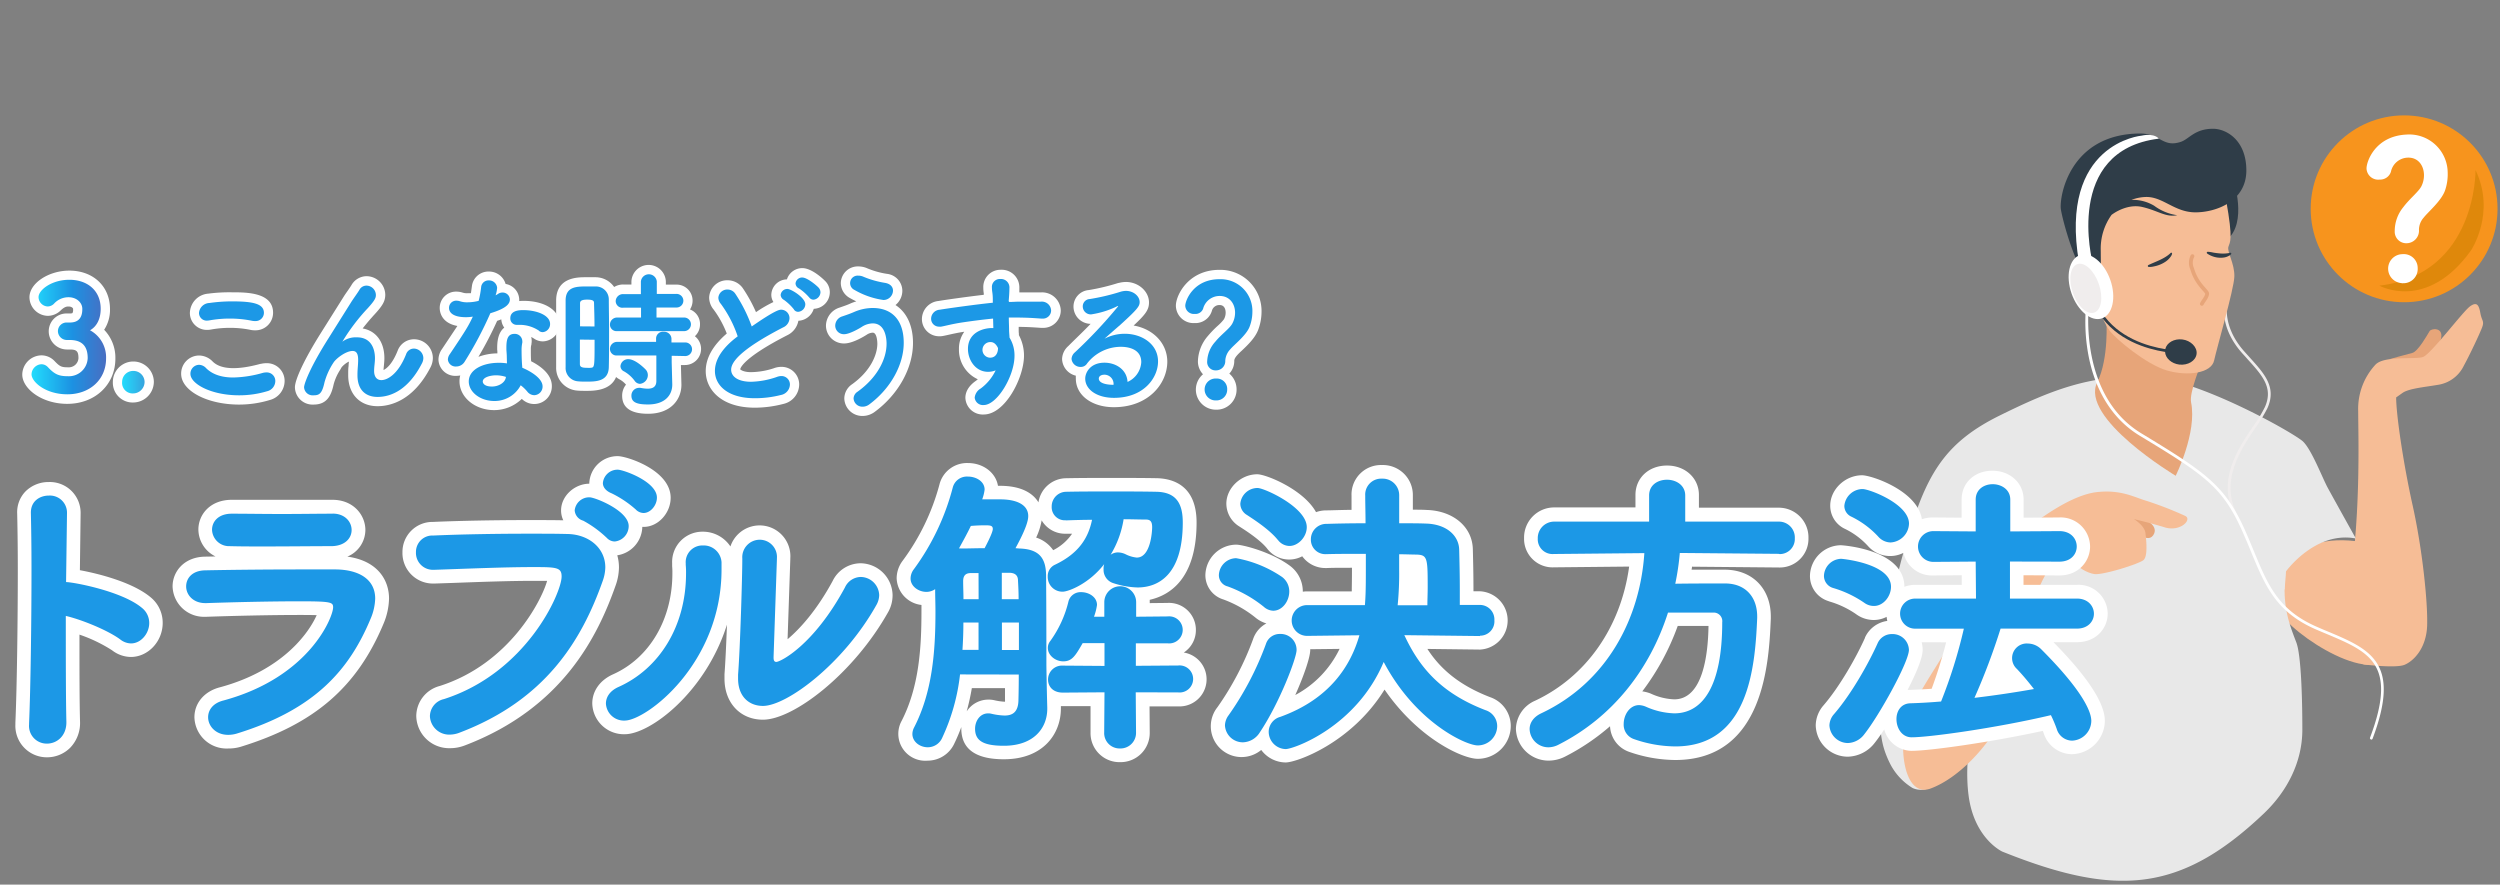 <svg id="レイヤー_1" data-name="レイヤー 1" xmlns="http://www.w3.org/2000/svg" xmlns:xlink="http://www.w3.org/1999/xlink" viewBox="0 0 650 230"><rect x="0" y="0" width="650" height="230" fill="#808080" stroke="none"/><defs><style>.cls-1{fill:#f6bd96;}.cls-2{fill:#e7a579;}.cls-3{fill:#e8e8e8;}.cls-4{fill:#f0eded;}.cls-5{fill:#2f3d48;}.cls-10,.cls-6{fill:#fff;}.cls-7{fill:none;stroke:#e7a579;stroke-linecap:round;stroke-linejoin:round;}.cls-8{fill:#f7941d;}.cls-9{fill:#df880b;fill-rule:evenodd;}.cls-10{stroke:#fff;stroke-miterlimit:10;}.cls-11{fill:#1c98e6;}.cls-12{fill:url(#名称未設定グラデーション_4);}.cls-13{fill:url(#名称未設定グラデーション_12);}</style><linearGradient id="名称未設定グラデーション_4" x1="8.2" y1="87.66" x2="27.58" y2="87.66" gradientUnits="userSpaceOnUse"><stop offset="0" stop-color="#22dcfd"/><stop offset="0.55" stop-color="#1c91e2"/><stop offset="1" stop-color="#496ec2"/></linearGradient><linearGradient id="名称未設定グラデーション_12" x1="31.75" y1="99.34" x2="37.59" y2="99.34" gradientUnits="userSpaceOnUse"><stop offset="0" stop-color="#22dcfd"/><stop offset="1" stop-color="#36a3de"/></linearGradient></defs><path class="cls-1" d="M612.33,140.68S622,151.92,622,166.44s-23.31.9-28.87-6.63S594.28,138.59,612.33,140.68Z"/><path class="cls-2" d="M621.2,93.41s4.51-1.29,6-1.65,4-4.84,4.48-5.65,3.86-1.09,2.92,2.19S630,94.09,630,94.09Z"/><path class="cls-1" d="M623,103.33c0,4.3,1.79,16.85,4.3,28.14s3.94,25.07,3.76,31.1-3.58,9.35-5.91,10.29-10.56-.1-10.56-.1-6.48-3.27-3.61-21.38,2.15-38.73,2.15-44.47a16.93,16.93,0,0,1,4.49-12.1c2.33-2.43,10.31-1.26,12.37-2S640.33,81,642.21,79.65s2.33-.18,2.69,1.8,1.08,2,.45,3.67-3.23,7.18-4.75,9.95a8.93,8.93,0,0,1-6.82,5c-3.31.57-7.53.94-9.14,2.1Z"/><path class="cls-3" d="M490.33,164.11s-1.17,8.71-1.42,17-.11,12,2.32,17.06a15.79,15.79,0,0,0,6,6.69c2.25,1.12,12.37,3.53,22.35-35,0,0-3.76-5.57-13.94-8.08S490.33,164.11,490.33,164.11Z"/><path class="cls-3" d="M557.24,97.81c-14.44-.07-23.86,3.58-37.31,10.22s-18.47,14.34-23.13,29.23a184.31,184.31,0,0,0-6.27,26.18s11.11-6.46,29.22,5.73l2.16-7.89s-12.58,25.56-10.1,45.37c1.42,11.42,8.8,14.77,8.8,14.77,29.46,11.81,46.23,10.78,68-9.92,6.07-5.77,10-13.41,10-21.78,0-8.74-.35-19.54-1.57-22.7-2.15-5.56-3.65-9.8-2.81-18.29,0,0,7.65-10.76,18.29-8.72,0,0-5.86-10.52-7.29-13.15s-4.19-9.93-6.46-12.08S570.49,97.87,557.24,97.81Z"/><path class="cls-3" d="M527.8,131.25a.13.13,0,0,0,.08,0A.19.19,0,0,0,528,131c-7.68-15.45-17.82-15.21-17.92-15.22a.19.19,0,0,0-.18.19.18.18,0,0,0,.18.17h0c.72,0,10.23.3,17.54,15A.19.19,0,0,0,527.8,131.25Z"/><path class="cls-3" d="M593.81,153.29a.18.18,0,0,0,.18-.16c.07-.66,1.81-16.34-1.65-22.59a.18.18,0,1,0-.31.17c3.4,6.15,1.62,22.22,1.6,22.38a.18.18,0,0,0,.16.2Z"/><path class="cls-4" d="M581,133.59a.4.4,0,0,0,.15,0,.37.37,0,0,0,.18-.48c-3.91-8.59,1.33-16.31,5.15-22a37.32,37.32,0,0,0,3.06-5c2.4-5.43-.72-8.87-4.66-13.22l-1.42-1.58c-5.69-6.43-4.38-12.21-4.36-12.27a.36.36,0,0,0-.7-.17c-.06.25-1.43,6.18,4.52,12.91.49.55,1,1.08,1.43,1.59,3.91,4.32,6.74,7.45,4.53,12.45a34.45,34.45,0,0,1-3,4.92c-3.91,5.78-9.28,13.7-5.2,22.66A.36.36,0,0,0,581,133.59Z"/><path class="cls-2" d="M547.65,82.94s.75,10.19-2.37,16.45c-4.65,9.31,20.4,24.31,20.4,24.31s5.61-11.23,4-19.12c-.51-2.49,2.58-9.92,2.58-9.92Z"/><path class="cls-5" d="M580.71,46.91s3.67,10.93-1.62,15.33L575.51,48.7Z"/><path class="cls-1" d="M560.33,38.83c7,.23,16.54,2.51,18.45,13.15s1,10.88.6,12.19,1.67,4.43,1.55,7.77-4.54,18.47-5.26,21.79-6.86,4.15-12.24,2.6S550,88.08,548.37,85.81s-4.08-8.76-4.42-10.1c-.61-2.37-3.71-12.25-3.71-19.31C540.24,47.32,545.74,38.35,560.33,38.83Z"/><path class="cls-5" d="M556.59,34.71c5.11.12,5.77,3.7,10.4,2.18,2.19-.72,3.59-3.41,8.4-3.41,3.34,0,8.66,2.84,8.66,10.85s-7.87,10.88-13.23,10.88-8.29-3.93-12.65-4a11.28,11.28,0,0,0-4,.76,10.79,10.79,0,0,1,5.91,1.52,13.07,13.07,0,0,0,6,2.46c-3,.62-4.92-1.17-9.12-2.14-2.82-.66-5.86.51-7.95,2.05a15,15,0,0,0-2.81,9.36c0,4.86.44,10.14-3,7.54s-6.89-15.27-7.37-18.32S537.94,34.71,556.59,34.71Z"/><path class="cls-5" d="M564.37,65.77c-1.5,1.46-3.62,2.14-5.48,3a1.44,1.44,0,0,0-.37.19.25.25,0,0,0,.15.44,4.3,4.3,0,0,0,1.33-.13,8,8,0,0,0,2.83-1.1,5.14,5.14,0,0,0,1.51-1.39,2.14,2.14,0,0,0,.4-.78C564.77,65.78,564.54,65.58,564.37,65.77Z"/><path class="cls-5" d="M579.86,65.73a8.82,8.82,0,0,1-2.81.15q-.81-.07-1.62-.21a9.14,9.14,0,0,0-1.36-.21c-.32,0-.43.29-.16.49a5.7,5.7,0,0,0,1.17.62,6,6,0,0,0,3.11.39,3.83,3.83,0,0,0,1.5-.55,1.16,1.16,0,0,0,.41-.35C580.2,65.89,580.08,65.65,579.86,65.73Z"/><path class="cls-5" d="M545.86,81.62l.6-.39c4.27,6.58,11.85,8.8,16.51,9.55.36-1.67,2.3-2.79,4.46-2.52s3.91,2,3.68,3.78-2.24,3-4.5,2.75c-2.05-.26-3.6-1.68-3.69-3.29C558.12,90.73,550.29,88.45,545.86,81.62Z"/><path class="cls-6" d="M556.83,35.27c3.41-.74,4.46.78,4.46.78-24.84,3.07-17.22,32.19-17.22,32.19h-3.53C535.22,37.16,556.83,35.27,556.83,35.27Z"/><path class="cls-6" d="M616.54,192.3a.36.36,0,0,0,.33-.23c7.49-19.85-.59-23.25-11.77-27.94-.83-.34-1.67-.7-2.52-1.07-10.21-4.39-12.89-10.86-16.59-19.8-.72-1.75-1.47-3.56-2.32-5.47-5.19-11.59-10.23-15-26.89-25.1-16.39-9.91-13.7-33.12-13.67-33.35a.36.36,0,0,0-.31-.4.35.35,0,0,0-.4.31A47.18,47.18,0,0,0,543,92.41c1.25,6.6,4.59,15.59,13.37,20.9,16.87,10.2,21.5,13.34,26.62,24.78.84,1.89,1.59,3.69,2.31,5.44,3.62,8.76,6.48,15.68,17,20.19.86.37,1.7.73,2.53,1.07,11.21,4.71,18.62,7.82,11.38,27a.35.35,0,0,0,.21.46Z"/><ellipse class="cls-6" cx="543.65" cy="74.58" rx="5.34" ry="8.71" transform="translate(5.86 183.66) rotate(-19.28)"/><ellipse class="cls-4" cx="542.31" cy="75" rx="3.57" ry="6.67" transform="translate(5.65 183.24) rotate(-19.28)"/><path class="cls-7" d="M572.48,79c.46-.9,1.31-1.68,1.38-2.69-.15-.79-2.76-2.43-3.91-6.45a3.83,3.83,0,0,1,.08-3.26"/><path class="cls-2" d="M557.67,135.06s3.83,1.7,2.15,4.13-6.1-1.89-8.61-5.29Z"/><path class="cls-1" d="M533.79,146.58s-3.3,3.13-6.81,15.19-4.53,21.1-7.42,26.63S509.54,202.17,502,205s-8.81-13.23-5.41-20.14,16.45-26.63,21.1-33.54,6.41-11.43,9.67-14.07,11.35-8.54,17.74-9.29,9.9,1.38,13,2.26a94.47,94.47,0,0,1,10,3.89c2,.88-1.13,4.27-5.28,3s-8-2.14-8-2.14,2.76,1.63,3,3.64.63,6-.5,7-10.68,4-12.82,3.64-5.15-2.13-5.52-4.14S534.94,145.43,533.79,146.58Z"/><circle class="cls-8" cx="625.07" cy="54.29" r="24.29"/><path class="cls-9" d="M643.64,44.22s.39,27-25,30.05c0,0,12.33,6.93,23.89-9.25C642.49,65,649,55.39,643.64,44.22Z"/><path class="cls-10" d="M623.13,60.11a9.32,9.32,0,0,1,2.12-5.94c1.65-2.21,4-4,4.77-5.54a6.92,6.92,0,0,0,.71-3.35c-.12-2.7-1.88-4.93-4.8-4.79a5.11,5.11,0,0,0-4.78,4.06,2.44,2.44,0,0,1-2.46,1.64,2.54,2.54,0,0,1-2.89-2.31c-.07-1.53,2-8,9.86-8.39a9.5,9.5,0,0,1,10.24,9.38,12.44,12.44,0,0,1-.66,4.48c-.93,2.62-4.37,5.48-5.48,6.93a5.33,5.33,0,0,0-1.33,3.46,2.76,2.76,0,0,1-2.65,3A2.5,2.5,0,0,1,623.13,60.11Zm1.81,13a3.27,3.27,0,1,1-.26-6.53,3.12,3.12,0,0,1,3.42,3.16A3.21,3.21,0,0,1,624.94,73.14Z"/><path class="cls-6" d="M12.21,196.9A8.18,8.18,0,0,1,4,188.37v-.47c.41-9.23.63-27,.63-39.77,0-6.68-.1-12-.16-14.59a7.75,7.75,0,0,1,2.16-5.77,8.46,8.46,0,0,1,6.05-2.44,8,8,0,0,1,8.28,8v.16l-.19,14.76c5.07.93,13.95,3.22,18.53,7.16a8.53,8.53,0,0,1,3,6.56c0,4.79-3.79,8.84-8.28,8.84a8.12,8.12,0,0,1-4.89-1.74A38.85,38.85,0,0,0,20.66,165c0,8.84,0,17.38.15,22.62v0a9.25,9.25,0,0,1-2.53,6.76A8.52,8.52,0,0,1,12.21,196.9Z"/><path class="cls-6" d="M59.31,194.61a8.36,8.36,0,0,1-8.76-8.13c0-3.69,2.6-6.75,6.62-7.78,16.33-4.41,23.11-14.13,25.17-18.76-1.52-.05-3.37-.05-4.41-.05-7.68,0-17.67.24-24.17.47H53.4a8.14,8.14,0,0,1-8.53-7.9c0-3.74,2.87-7.6,8.36-7.73l2.81-.05a7.88,7.88,0,0,1-4.46-7c0-3.84,3-7.73,8.68-7.73h.08l5.84,0c4.47,0,9.48,0,14.14,0l6.14,0h.07C92,130,95,134,95,137.8a7.56,7.56,0,0,1-4.69,6.92c7.94,1.09,10.84,6.16,10.84,10.91a17.77,17.77,0,0,1-1.43,6.53c-6.92,16.55-18,26.1-37.13,32h0A11.24,11.24,0,0,1,59.31,194.61Z"/><path class="cls-6" d="M116.91,194.53a8.54,8.54,0,0,1-8.68-8.37,8.15,8.15,0,0,1,6.12-7.81c18.11-5.79,26.47-22.21,27.9-27.33-1,0-2.43,0-3.57,0-5.92,0-13.07.25-20.63.53l-5,.17h-.36a7.92,7.92,0,0,1-8.05-8.13,7.8,7.8,0,0,1,7.92-7.89c6.8-.3,16.1-.48,24.9-.48,3.21,0,6.27,0,9,.06a5.91,5.91,0,0,1-.58-2.58c0-3.68,3.42-6.9,7.34-6.94v-.16a7.33,7.33,0,0,1,7.42-7c2.32,0,13.73,3.63,13.73,10.82,0,4-3.28,7.57-7,7.57H167a7.66,7.66,0,0,1-6.51,7.39,11.54,11.54,0,0,1,.44,3.19,14.45,14.45,0,0,1-.82,4.52c-4.67,13.29-13.8,32-39.22,41.71A10.72,10.72,0,0,1,116.91,194.53Z"/><path class="cls-6" d="M162.43,190.9a8.22,8.22,0,0,1-8.44-8c0-3.23,2-6.06,5.41-7.58,9.51-4.26,15.42-14.32,15.42-26.27a17.26,17.26,0,0,0-.06-1.82l0-.39v-.39a7.87,7.87,0,0,1,8-8.21,8.57,8.57,0,0,1,7.15,3.84,8,8,0,0,1,15.57,3.1v.2l-.71,20.82c3-2.53,7.43-7.23,11.71-15.13a8.14,8.14,0,0,1,7.23-4.62,8.43,8.43,0,0,1,8.36,8.28A8.9,8.9,0,0,1,231,159c-9,16.11-24.65,28.12-32.63,28.12-5.9,0-10-4.38-10-10.65v-1.22c.23-3,.46-7.84.64-12.84C183.47,180,169.06,190.9,162.43,190.9Z"/><path class="cls-6" d="M291.19,198.16a7.53,7.53,0,0,1-7.65-7.73l0-6.84-7.21,0h-.5v.64c0,6.56-4.59,13.18-14.84,13.18-7.33,0-11.05-2.68-11.05-8,0-.13,0-.25,0-.37-.54,1.46-1.13,2.86-1.78,4.2a7.66,7.66,0,0,1-7,4.53,7,7,0,0,1-6.73-10.35c4.52-8.82,5.15-18.89,5.15-28.47,0-.55,0-1.1,0-1.66a7.25,7.25,0,0,1-6.45-6.94,7.62,7.62,0,0,1,1.54-4.53A58.75,58.75,0,0,0,244.25,126a7.38,7.38,0,0,1,7.41-5.61c4,0,7.26,2.53,7.81,5.92H260c5.48,0,8.55,1.89,10,4.3a7.35,7.35,0,0,1,7.22-6.27c3.86-.08,7.81-.08,11.63-.08s7.85,0,11.83.07,10.43,1.64,10.43,11.53c0,15-7.34,19-12.18,20.09,0,.22,0,.44,0,.66v.2l4.62-.05a7,7,0,0,1,7.38,7,6.93,6.93,0,0,1-3.15,5.9,7.05,7.05,0,0,1-1.51,14l-7.39,0,.05,6.81A7.58,7.58,0,0,1,291.19,198.16Zm-38.51-19.25q-.54,3.15-1.34,6.05A6.71,6.71,0,0,1,257,181.9a6.35,6.35,0,0,1,1.58.17,14.55,14.55,0,0,0,2.72.38,4.56,4.56,0,0,0,0-.62v-.24c0-.93,0-1.84,0-2.68Zm23.59-28.65h0Zm-.3-.47Zm14.5-1.62Zm-21.07-8.4a8.56,8.56,0,0,1,4.43,3.28,13.19,13.19,0,0,0,4.91-4.28l-1.47,0h-.2a7.07,7.07,0,0,1-6.24-3.48A17.16,17.16,0,0,1,269.4,139.77Z"/><path class="cls-11" d="M17.26,187.66c.08,3.63-2.44,5.68-5.05,5.68a4.6,4.6,0,0,1-4.65-5v-.31c.39-8.84.63-26.28.63-39.93,0-6-.08-11.2-.16-14.67-.08-3.24,2.45-4.58,4.66-4.58a4.45,4.45,0,0,1,4.73,4.5v.16l-.24,17.83c1.82,0,14.68,2.37,19.81,6.78A5,5,0,0,1,38.8,162c0,2.68-2.13,5.29-4.73,5.29a4.61,4.61,0,0,1-2.76-1c-3.16-2.37-10.1-5.21-14.2-6.15C17.11,170.7,17.11,181.43,17.26,187.66Z"/><path class="cls-11" d="M61.52,190.74a7.75,7.75,0,0,1-2.21.32c-3.23,0-5.2-2.29-5.2-4.58,0-1.81,1.18-3.63,3.94-4.34,22.49-6.07,28.56-21.78,28.56-24.22,0-1.34-.47-1.58-8.68-1.58-7.81,0-17.75.24-24.3.47H53.4c-3.24,0-5-2.21-5-4.34s1.57-4.1,4.89-4.18c7.65-.16,17-.24,25.64-.24h8.36c6.24.08,10.26,2.69,10.26,7.58a14.33,14.33,0,0,1-1.18,5.21C90.79,174.25,81.8,184.51,61.52,190.74Zm25-57.2c3.16,0,4.9,2.13,4.9,4.26S89.69,142,86.06,142c-4.89,0-11.2.08-17.44.08-3.07,0-6.07,0-8.91-.08a4.42,4.42,0,0,1-4.58-4.26c0-2.13,1.66-4.18,5.13-4.18h.08c3.79,0,8.28.08,12.94.08s9.23-.08,13.18-.08Z"/><path class="cls-11" d="M116.91,191a5,5,0,0,1-5.13-4.82,4.62,4.62,0,0,1,3.63-4.41c21.46-6.87,30.61-27.62,30.61-31.88,0-2.37-1.34-2.45-7.34-2.45-7.33,0-16.64.4-25.8.71h-.23a4.4,4.4,0,0,1-4.5-4.57,4.26,4.26,0,0,1,4.5-4.34c7.18-.32,16.49-.48,24.77-.48,3.63,0,7.1,0,10.1.08,5.45.08,9.86,3.55,9.86,8.68a11,11,0,0,1-.63,3.4c-5.52,15.7-15,31.08-37.16,39.53A7.17,7.17,0,0,1,116.91,191Zm40.79-51.21a28.21,28.21,0,0,0-6.08-4.42,3,3,0,0,1-2.2-2.68,3.8,3.8,0,0,1,3.86-3.39c1.42,0,10.18,3.47,10.18,7.49a4.05,4.05,0,0,1-3.63,4A2.88,2.88,0,0,1,157.7,139.77Zm7.49-7.42a27.82,27.82,0,0,0-6.15-4.1c-1.58-.63-2.29-1.66-2.29-2.68a3.81,3.81,0,0,1,3.87-3.47c1.42,0,10.18,3.07,10.18,7.26,0,2-1.66,4-3.47,4A2.92,2.92,0,0,1,165.19,132.35Z"/><path class="cls-11" d="M157.54,182.93c0-1.66,1-3.31,3.31-4.34,10.57-4.73,17.52-15.78,17.52-29.51a20.41,20.41,0,0,0-.08-2.21v-.39a4.35,4.35,0,0,1,4.5-4.66,4.64,4.64,0,0,1,4.81,4.42v1.81c0,24.62-19.65,39.3-25.17,39.3A4.68,4.68,0,0,1,157.54,182.93ZM202,145.29l-.87,25.49V171c0,.78.24,1.1.71,1.1,1,0,9.63-4.18,17.83-19.33a4.62,4.62,0,0,1,4.11-2.76,4.87,4.87,0,0,1,4.81,4.73,5.4,5.4,0,0,1-.71,2.53c-8.6,15.38-23.36,26.27-29.51,26.27-3.55,0-6.47-2.37-6.47-7.1v-1c.55-7.1,1.1-25.64,1.1-30.22a4.55,4.55,0,0,1,4.5-4.89,4.48,4.48,0,0,1,4.5,4.81Z"/><path class="cls-11" d="M249.61,175.35A52.76,52.76,0,0,1,245,191.77a4.1,4.1,0,0,1-3.78,2.52c-2.05,0-4-1.42-4-3.47a3.82,3.82,0,0,1,.48-1.74c4.73-9.23,5.52-19.72,5.52-30.06,0-1.89-.08-3.86-.08-5.84a4.06,4.06,0,0,1-2.29.71c-2,0-4.1-1.42-4.1-3.47a4,4,0,0,1,.87-2.44,62.45,62.45,0,0,0,10.1-21.23,3.8,3.8,0,0,1,3.94-2.84c2.13,0,4.34,1.26,4.34,3.39a10.9,10.9,0,0,1-.63,2.53H260c4.66,0,7.34,1.58,7.34,4.34,0,1.1-.47,3.15-3.31,8.36l1,.08c5.05.16,6.87,2.37,6.95,6.87.08,8.12.08,20.43.08,23.19,0,1.19.15,8.68.23,11.28v.32c0,5-3.47,9.63-11.28,9.63-5.29,0-7.49-1.27-7.49-4.42,0-2,1.26-4,3.39-4a3,3,0,0,1,.79.08,17.15,17.15,0,0,0,3.47.48c2,0,3.63-.79,3.63-4.19,0-.07.08-2.68.08-6.47Zm.63-32.74c1.42,0,3.47-.08,5.76-.08,1.5-2.84,2.13-4.42,2.13-5,0-.87-.63-.95-2-.95s-2.76.08-3.71.16c-.95,2-2,3.87-3.08,5.84Zm4.18,19.25h-3.94c0,2.29-.08,4.74-.24,7.1h4.18Zm0-12.86h-2c-1.66,0-2,1-2,2.13,0,1.5.08,3.08.08,4.66h3.94Zm10.42,6.79c0-1.74-.08-3.4-.16-4.82,0-1.18-.55-2-2.21-2.05h-2v6.87Zm.08,6.07H260.5V169h4.42Zm12.15-26.59a3.41,3.41,0,0,1-3.63-3.55,3.81,3.81,0,0,1,3.86-3.86c3.79-.08,7.66-.08,11.52-.08s7.82,0,11.76.08c5.21.08,6.94,3,6.94,8,0,13.88-6.62,16.88-11.75,16.88a22.14,22.14,0,0,1-6.24-1.1,3.61,3.61,0,0,1-2.6-3.63,3.82,3.82,0,0,1,.16-1.34c-3.95,5.12-9.31,7.17-10.81,7.17a3.83,3.83,0,0,1-3.87-3.94,3.24,3.24,0,0,1,1.9-3.08c6.31-3,8.68-7.1,9.62-11.67-2.21,0-4.5.07-6.78.15ZM295.29,180l.08,10.42a4.05,4.05,0,0,1-4.18,4.18,4,4,0,0,1-4.1-4.18l.08-10.42-10.81.08c-2.68,0-3.87-1.66-3.87-3.39a3.63,3.63,0,0,1,3.87-3.63l10.81.08v-5.92h-5.68c-1.9,3.31-2.77,4.73-5.05,4.73-2.06,0-4-1.58-4-3.47a2.83,2.83,0,0,1,.63-1.81,29.15,29.15,0,0,0,4.74-10.34,3.26,3.26,0,0,1,3.31-2.37c2,0,4.1,1.27,4.1,3.32a14.75,14.75,0,0,1-.78,3.07h2.68v-3.78a4.14,4.14,0,0,1,8.28,0v3.78l8.21-.08a3.52,3.52,0,1,1,0,7h-8.29v5.84l11-.08a3.52,3.52,0,1,1,0,7Zm-6.55-35.74a3.21,3.21,0,0,1,1.9-.63,4.71,4.71,0,0,1,2,.47,8.2,8.2,0,0,0,2.92.87c3.63,0,4-6.87,4-7.89,0-1.5-.48-2-1.66-2-1.82,0-3.79-.08-5.76-.08A25.43,25.43,0,0,1,288.74,144.27Z"/><path class="cls-6" d="M334.27,198.24a8,8,0,0,1-6.35-3.25,8,8,0,0,1-11.36-11.15,76.39,76.39,0,0,0,9.23-17.63,7.27,7.27,0,0,1,3.47-4.12,8,8,0,0,1-2.92-1.58l0,0a29.5,29.5,0,0,0-8.26-4.65,6.58,6.58,0,0,1-4.68-6.35,8.08,8.08,0,0,1,8-7.9c1.7,0,9.15,1.9,14,5.51a8.29,8.29,0,0,1,3.33,6.65v.07a8.05,8.05,0,0,1,1.11-.08h11.62c0-1.24.05-2.89.05-5.36v-.78c-2.56,0-4.86,0-6.51.07h-.27a7.42,7.42,0,0,1-6.15-3.06,7.19,7.19,0,0,1-9.17-2.06c-1.8-2.23-5.53-4.63-6.94-5.53l-.26-.17a7,7,0,0,1-3.36-5.91c0-4.07,3.76-7.65,8.05-7.65,2.25,0,12,3.92,15.27,9.85a7.75,7.75,0,0,1,2.65-.46c1.12,0,3.53-.11,6.58-.14v-.2c0-1.16,0-2.28,0-3.37v-.08a7.66,7.66,0,0,1,7.89-8,7.79,7.79,0,0,1,8.05,7.89v3.72c1.27,0,2.48,0,3.6.07,6.94.21,11.89,4.42,12,10.26.08,3.14.16,6.87.16,10.57v.31h1.65a7.59,7.59,0,0,1,.08,15.16h-.12l-13.59-.17c3.07,4.75,7.74,9.24,16.33,12.55a7.92,7.92,0,0,1,5.35,7.5,8.57,8.57,0,0,1-8.6,8.52c-3.93,0-15.46-5.26-24.22-18C351.4,193.18,337.13,198.24,334.27,198.24Zm6.39-29.44V169c0,1.89-1.62,6.62-3.89,11.71a26.71,26.71,0,0,0,11.52-12Zm-7.11.16Zm-2.35-13.7ZM326,131Z"/><path class="cls-11" d="M328.58,157.76a32.66,32.66,0,0,0-9.38-5.29,3,3,0,0,1-2.29-3,4.56,4.56,0,0,1,4.49-4.34A30.91,30.91,0,0,1,333.32,150a4.68,4.68,0,0,1,1.89,3.79c0,2.52-1.81,5-4.18,5A3.86,3.86,0,0,1,328.58,157.76ZM323.22,193a4.64,4.64,0,0,1-4.73-4.42,4.59,4.59,0,0,1,.94-2.6,79.17,79.17,0,0,0,9.71-18.54,3.75,3.75,0,0,1,3.71-2.61,4.12,4.12,0,0,1,4.26,4.18c0,2.06-4.42,13.73-9.55,21.39A5.35,5.35,0,0,1,323.22,193Zm9-52.63c-2.28-2.84-6.7-5.6-8-6.47a3.45,3.45,0,0,1-1.74-2.92,4.49,4.49,0,0,1,4.5-4.1c1.73,0,12.78,5,12.78,10.18,0,2.52-2.21,4.89-4.5,4.89A3.82,3.82,0,0,1,332.21,140.32Zm52.55,25-19.64-.23c3.86,8.28,9.39,15,21.06,19.49a4.36,4.36,0,0,1,3.08,4.18,5.07,5.07,0,0,1-5.05,5c-3.08,0-16.17-6-24.46-21.7-7.1,16.89-23.43,22.65-25.48,22.65a4.53,4.53,0,0,1-4.42-4.5,4.06,4.06,0,0,1,3-3.87c12.86-4.65,18.3-13.25,20.59-21.22l-13.57.16h-.08a4,4,0,1,1,.08-8h15c.16-2.13.24-3.79.24-8.92V144c-4,0-7.74,0-10.18.08h-.16a3.75,3.75,0,0,1-3.95-3.87,4,4,0,0,1,4.11-4c2.44-.08,6.15-.16,10.1-.16,0-2.52-.08-4.89-.08-7.1v-.08a4.15,4.15,0,0,1,4.34-4.42,4.3,4.3,0,0,1,4.49,4.34v7.26c2.61,0,5,0,7,.08,5.36.16,8.52,3.16,8.6,6.79.08,3.15.16,6.86.16,10.49v3.87h5.2a3.78,3.78,0,0,1,3.79,4,3.72,3.72,0,0,1-3.71,4Zm-13.65-8c0-1.5.08-3.16.08-4.66,0-7.73-.08-8.44-3-8.52-1.1,0-2.68-.08-4.42-.08v3.87a83.63,83.63,0,0,1-.39,9.39Z"/><path class="cls-6" d="M402.59,197.76a8.48,8.48,0,0,1-8.45-8.28,8.19,8.19,0,0,1,5-7.3c13.34-6.28,22.28-19.14,24.44-34.87l-19.58.2a7.41,7.41,0,0,1-7.74-7.58,7.83,7.83,0,0,1,7.82-8h21.14v-3.24c0-4.43,3.45-7.65,8.21-7.65s8.29,3.29,8.29,7.65V132h20.82a7.71,7.71,0,0,1,7.66,7.89,7.46,7.46,0,0,1-7.58,7.66h-.11l-22.59-.21c0,.26-.07.52-.11.78,3,0,6.05,0,8.85,0,7.05.11,11.75,5,11.75,12.16v.54c-.47,11-1.58,36.78-24.85,36.78a37,37,0,0,1-11.87-2.08,7.39,7.39,0,0,1-5.08-6.7,57.59,57.59,0,0,1-11.74,7.92A9.44,9.44,0,0,1,402.59,197.76Zm24.44-18a9.39,9.39,0,0,1,2.14.56l.13.06a16,16,0,0,0,6,1.45c7.41,0,8.8-11.51,8.91-19.09h-8A64.26,64.26,0,0,1,427,179.75Z"/><path class="cls-11" d="M462.55,144l-25.8-.23a65.81,65.81,0,0,1-1.18,8c4.26-.07,8.91-.07,13.1-.07,5.13.07,8.2,3.47,8.2,8.6v.39c-.55,12.86-2.21,33.38-21.3,33.38a33.15,33.15,0,0,1-10.73-1.9,3.93,3.93,0,0,1-2.68-3.94c0-2.37,1.57-4.9,4-4.9a5,5,0,0,1,1.74.4,19.44,19.44,0,0,0,7.41,1.74c7.5,0,12.47-7.26,12.47-23.67a2.23,2.23,0,0,0-2.29-2.53H433.68c-4.74,14.83-14.44,27.22-28.41,34.32a5.84,5.84,0,0,1-2.68.71,4.89,4.89,0,0,1-4.89-4.73c0-1.5.86-3.08,3-4.1,17.28-8.13,25.73-24.86,26.83-41.66l-23.43.23H404a3.84,3.84,0,0,1-4.18-4,4.27,4.27,0,0,1,4.26-4.42h24.69v-6.79c0-2.76,2.29-4.1,4.66-4.1s4.73,1.42,4.73,4.1v6.79h24.38a4.12,4.12,0,0,1,4.11,4.34,3.91,3.91,0,0,1-4,4.1Z"/><path class="cls-6" d="M480.46,196.74a8.36,8.36,0,0,1-8.37-8.13,8.11,8.11,0,0,1,2-5.19l0,0c4.2-4.85,8.54-12.51,10.81-17.59l0-.08a7.51,7.51,0,0,1,5.8-4.31,9.38,9.38,0,0,1-.18-1.06,7.32,7.32,0,0,1-3.36.82,7.79,7.79,0,0,1-4.58-1.52,23.86,23.86,0,0,0-6.85-3.27l-.48-.17a6.81,6.81,0,0,1-4.66-6.48,8.12,8.12,0,0,1,8.05-8c.17,0,16.5,1,16.5,10.81v0a8.07,8.07,0,0,1,2.91-.51h12l0-2.5-7.49.06a7.57,7.57,0,0,1-7.66-5.88,7.67,7.67,0,0,1-9.25-1.8,19.89,19.89,0,0,0-6.14-4.52,6.61,6.61,0,0,1-3.65-5.95c0-4.21,3.87-7.9,8.29-7.9,2.42,0,14.42,4,15.54,11.43a8.67,8.67,0,0,1,2.84-.46l7.49.06v-4.71c0-4.35,3.36-7.5,8-7.5s8.12,3.22,8.12,7.5v4.71l9.21-.06a7.65,7.65,0,0,1,8.07,7.58c0,3.63-2.82,7.5-8,7.5l-9.31-.06v2.5H540a7.57,7.57,0,0,1,8,7.49c0,3.6-2.79,7.42-8,7.42h-6.1c8.87,9,13.36,15.85,13.36,20.44a8.76,8.76,0,0,1-8.6,8.68,7.77,7.77,0,0,1-7.28-5.4l-.25-.66c-13.77,3-29.53,5.19-34.13,5.19a7.5,7.5,0,0,1-7.1-5.57c-.95,1.45-1.79,2.64-2.44,3.45A9.1,9.1,0,0,1,480.46,196.74Zm16.17-10.33Zm3-19.42a7.55,7.55,0,0,1,.26,2c0,2.07-1.71,6.12-3.91,10.38l.56,0c1.85-.06,3.76-.15,5.69-.29A122.32,122.32,0,0,0,506,167Zm-16.74-35.87Z"/><path class="cls-11" d="M484.72,156.73a28.38,28.38,0,0,0-8.13-3.86,3.28,3.28,0,0,1-2.36-3.16,4.58,4.58,0,0,1,4.49-4.42c.24,0,12.94,1.19,12.94,7.26,0,2.53-2,5-4.42,5A4.2,4.2,0,0,1,484.72,156.73Zm-4.26,36.46a4.84,4.84,0,0,1-4.81-4.58,4.63,4.63,0,0,1,1.18-2.92c4.58-5.29,9.07-13.33,11.36-18.46a4,4,0,0,1,3.71-2.37,4.24,4.24,0,0,1,4.42,4.1c0,3.16-7.81,17.2-11.6,21.94A5.55,5.55,0,0,1,480.46,193.19Zm7.89-53.66a23.53,23.53,0,0,0-7-5.2,3.07,3.07,0,0,1-1.82-2.84,4.81,4.81,0,0,1,4.74-4.34c1.73,0,12.07,3.86,12.07,9a5.06,5.06,0,0,1-4.81,4.89A4.38,4.38,0,0,1,488.35,139.53Zm31.8,23.91a169.56,169.56,0,0,1-6.79,18c5.29-.63,10.57-1.42,15.47-2.29-1.35-1.73-2.77-3.47-4.42-5.21a3.8,3.8,0,0,1,2.84-6.62,5,5,0,0,1,3.55,1.57c9.7,9.71,12.94,15.63,12.94,18.55a5.21,5.21,0,0,1-5,5.13,4.23,4.23,0,0,1-4-3.08,34.11,34.11,0,0,0-1.5-3.55c-14.36,3.39-31.71,5.76-36.21,5.76-2.53,0-3.95-2.37-3.95-4.74,0-2,1.11-4,3.55-4.1q3.92-.12,8.05-.47a128.48,128.48,0,0,0,5.92-18.94H498.13a3.91,3.91,0,1,1,0-7.81h15.63l-.08-9.63-11,.08a4,4,0,1,1,0-8l11,.08v-8.28c0-2.68,2.21-4,4.42-4s4.57,1.34,4.57,4v8.28l12.78-.08c3,0,4.5,2,4.5,4s-1.5,3.94-4.5,3.94L522.59,146v9.63H540c2.92,0,4.42,2,4.42,3.94s-1.5,3.87-4.42,3.87Z"/><path class="cls-6" d="M62.17,105.19c-8.31,0-15.07-3.58-15.07-8a4.7,4.7,0,0,1,4.64-4.76A5,5,0,0,1,55.3,94c2.08,2.08,6.38,2.26,12.42.6l.11,0a6.32,6.32,0,0,1,1.44-.17A4.6,4.6,0,0,1,74,99.1,5.15,5.15,0,0,1,70.16,104,27.38,27.38,0,0,1,62.17,105.19Zm4.1-19.31A5,5,0,0,1,65,85.74a26.58,26.58,0,0,0-5.25-.5,27.11,27.11,0,0,0-4.73.41,5.56,5.56,0,0,1-1.08.12,4.4,4.4,0,0,1-4.57-4.42,5.15,5.15,0,0,1,4.76-5A42.09,42.09,0,0,1,60.32,76C64.06,76,71,76,71,81.31A4.56,4.56,0,0,1,66.27,85.88Z"/><path class="cls-6" d="M98.17,105.61c-4.64,0-7.64-3.17-7.64-8.06v-.12c0-.87,0-1.6.1-2.25,0-.42.06-.79.08-1.17a6.09,6.09,0,0,0-1.9,1.49l-.34.61a13.18,13.18,0,0,0-1.71,3.78c-.6,2.76-1.63,5.3-5.21,5.3a4.59,4.59,0,0,1-4.87-4.49c0-2.08,2.62-7.56,6.67-14l6-9.55c.32-.52.74-1.11,1.13-1.67s.74-1.08.91-1.37a4.56,4.56,0,0,1,3.91-2.3,4.9,4.9,0,0,1,4.87,4.8c0,1.63-.62,2.78-2.76,5.11-1.19,1.29-2.24,2.55-3.12,3.68,3.48.61,5.65,3.5,5.65,7.71,0,.71-.07,1.35-.12,1.9s-.09.81-.1,1.2c.77-.37,2.27-1.52,3.66-5a4.54,4.54,0,0,1,4.24-3,4.9,4.9,0,0,1,4.92,4.87,5.33,5.33,0,0,1-.67,2.54C107.33,104.31,101.34,105.61,98.17,105.61Z"/><path class="cls-6" d="M128.47,106.63c-5,0-9-3.36-9-7.49a5.81,5.81,0,0,1,.19-1.52,5.67,5.67,0,0,1-1,.1A4.37,4.37,0,0,1,114,93.49a4.82,4.82,0,0,1,.92-2.74c2-3,3.19-4.78,4-6-4.34-.79-4.59-3.92-4.59-4.62a4.23,4.23,0,0,1,4.35-4.31,5.37,5.37,0,0,1,1.67.28,3.59,3.59,0,0,0,1.17.14c.3,0,.61,0,.92,0,.06-.4.12-.82.18-1.28l.08-.58a4.32,4.32,0,0,1,4.36-3.78,4.49,4.49,0,0,1,4.4,3.23A4.23,4.23,0,0,1,135,77.86c0,.14,0,.28,0,.42a9.48,9.48,0,0,1,1.1-.06c5.53,0,9.39,2.47,9.39,6a4.49,4.49,0,0,1-4.31,4.54,4,4,0,0,1-2.31-.71c-.26-.16-.51-.31-.76-.44a4,4,0,0,1,.13,1,4.19,4.19,0,0,1-.07.82c0,.13,0,.25-.07.38a4.54,4.54,0,0,0-.08.85c0,1.45,0,2.48.08,3.27,2.44,1.24,5.38,3.38,5.38,6.44a4.58,4.58,0,0,1-7.81,3.34A10.32,10.32,0,0,1,128.47,106.63Zm.79-23.21a94.86,94.86,0,0,1-4.87,9.36,14.3,14.3,0,0,1,4.93-.9v-.15c0-.26,0-.53-.05-.81v-.54c0-2.82.79-4.37,1.84-5.19a4.11,4.11,0,0,1-.77-2.16C130,83.17,129.61,83.3,129.26,83.42Z"/><path class="cls-6" d="M168.49,107.58c-4.47,0-6.73-1.58-6.73-4.68a4.52,4.52,0,0,1,1-2.89,6.08,6.08,0,0,0-1.58-1.32,4.64,4.64,0,0,1-1-.67c-1.45,3.6-5.89,3.6-7.75,3.6-.83,0-1.66,0-2.37-.07a5.92,5.92,0,0,1-5.46-6.09c0-2.64,0-6.58,0-10.39,0-2.75,0-5.34,0-7.11.13-5.88,5.62-5.88,7.68-5.88.85,0,1.73,0,2.55,0a5.92,5.92,0,0,1,4.85,2.54,4.53,4.53,0,0,1,2.35-.65h2.14v-.82a4.48,4.48,0,0,1,8.95,0V74h2.64a4.15,4.15,0,0,1,4.31,4.15,4.26,4.26,0,0,1-.67,2.31A4.05,4.05,0,0,1,182,84.31a4.15,4.15,0,0,1-1.33,3.11,4.19,4.19,0,0,1-2.63,7.49h-1l.13,5.1C177.19,103.78,174.5,107.58,168.49,107.58Z"/><path class="cls-6" d="M196.29,106c-8.84,0-12.8-4.78-12.8-9.5,0-3.38,1.84-6.67,5.47-9.78a26.51,26.51,0,0,0-3.41-6.23l0,0a4.93,4.93,0,0,1-1.17-3.09,4.67,4.67,0,0,1,4.8-4.53,4.84,4.84,0,0,1,3.91,2,38.78,38.78,0,0,1,3.47,6.29,32.74,32.74,0,0,1,4.53-2.63,3.55,3.55,0,0,1-.55-1.89,4.12,4.12,0,0,1,4.06-4,4.19,4.19,0,0,1,4-2.93c2.67,0,5.95,3.3,6.23,3.67a4.11,4.11,0,0,1,.92,2.61,4.32,4.32,0,0,1-4.17,4.3,4.41,4.41,0,0,1-4,3.11,5.22,5.22,0,0,1-2.85,3.74c-12.13,6.2-12.27,8.85-12.27,8.88s.71.74,2.79.74a19.73,19.73,0,0,0,5.9-1,5.77,5.77,0,0,1,2-.38,4.59,4.59,0,0,1,4.64,4.64,5.24,5.24,0,0,1-4.11,5A29.77,29.77,0,0,1,196.29,106Zm-7.13-28.73Z"/><path class="cls-6" d="M224.28,108.15a4.68,4.68,0,0,1-4.76-4.57,4.53,4.53,0,0,1,2-3.66c4.86-3.47,6.59-7.73,6.59-10.57,0,0,0-2.86-1.2-2.86a3.06,3.06,0,0,0-1.55.53h0c-.6.39-3.65,2.28-5.85,2.28a4.65,4.65,0,0,1-4.76-4.65A5,5,0,0,1,218.21,80l.35-.12c.89-.31,1.81-.62,2.62-1a14.06,14.06,0,0,1,1.46-.53c-.56-.26-1.12-.55-1.67-.86a4.48,4.48,0,0,1-2.36-3.88,4.42,4.42,0,0,1,4.57-4.34,5.8,5.8,0,0,1,2.38.52,21.66,21.66,0,0,0,5.05,1.41,4.48,4.48,0,0,1,4,4.38,4.8,4.8,0,0,1-1.78,3.73c2.89,1.88,4.55,5.31,4.55,9.85,0,6.53-3.81,13.39-9.93,17.91A5.31,5.31,0,0,1,224.28,108.15Z"/><path class="cls-6" d="M255.76,107.77a4.52,4.52,0,0,1-4.76-4.34c0-1.13.46-2.8,2.65-4.36a6.15,6.15,0,0,0,.58-.46,8.4,8.4,0,0,1-4.9-7.85,7.48,7.48,0,0,1,1.38-4.5h-.07c-1.69.26-2.92.54-3.91.76-.6.14-1.11.25-1.54.33a4.64,4.64,0,0,1-1,.08,4.46,4.46,0,0,1-4.49-4.53A4.75,4.75,0,0,1,244,78.26c1.48-.26,7.38-1.1,11.78-1.61,0-.13,0-.26,0-.38a8.76,8.76,0,0,1-.12-1.48,4.47,4.47,0,0,1,4.57-4.65,4.59,4.59,0,0,1,4.8,4.8c0,.32,0,.69,0,1.08h5.7a4.86,4.86,0,0,1,5.07,4.72,4.53,4.53,0,0,1-4.76,4.5h-.44c-2.55-.18-3.42-.22-5.74-.26,0,.29,0,.58,0,.86s0,.55.05.9l0,.39a11.26,11.26,0,0,1,1.33,5.46C266.18,98.3,261.31,107.77,255.76,107.77Z"/><path class="cls-6" d="M289.6,105.87c-5.73,0-9.88-3.11-9.88-7.41a5.11,5.11,0,0,1,0-.78,4.63,4.63,0,0,1-3.58-4.34A4.68,4.68,0,0,1,277.73,90c.76-.76,1.45-1.44,2.12-2.09,1.34-1.31,2.51-2.45,3.71-3.71a4.5,4.5,0,0,1-4.45-4.49,4.3,4.3,0,0,1,3.94-4.29,54.65,54.65,0,0,0,7.71-1.85l.11,0a7.79,7.79,0,0,1,1.87-.26c3.24,0,6,2.44,6,5.33,0,1.87-.86,3.09-4,6,5.12.87,8.76,4.64,8.76,9.43C303.46,99.77,298.6,105.87,289.6,105.87Z"/><path class="cls-6" d="M316.22,106.52a5.22,5.22,0,0,1-3.44-9.21,4.86,4.86,0,0,1-1.32-3.4,10.45,10.45,0,0,1,2.62-6.59,26.69,26.69,0,0,1,2.48-2.57A12,12,0,0,0,318.23,83a3.55,3.55,0,0,0,.44-1.69c0-.59-.15-2-1.58-2a2,2,0,0,0-2,1.51A4.47,4.47,0,0,1,310.57,84a4.58,4.58,0,0,1-4.84-4.53c0-2.74,3.26-9.31,11.33-9.31a10.72,10.72,0,0,1,10.94,11,13.46,13.46,0,0,1-.92,4.73c-.85,2.1-2.76,3.9-4.28,5.34a16,16,0,0,0-1.17,1.16c-.65.77-.72,1.17-.72,1.4a4.79,4.79,0,0,1-1.29,3.35,5.35,5.35,0,0,1,1.89,4.16A5.2,5.2,0,0,1,316.22,106.52Z"/><path class="cls-6" d="M17.49,105c-6.7,0-11.7-4-11.7-7.61a5.07,5.07,0,0,1,5-5,4.7,4.7,0,0,1,3.37,1.46c1.39,1.45,1.81,1.65,3.53,1.65a2.53,2.53,0,0,0,2.71-2.34c0-1.82-.46-2.29-2.25-2.29h-.8a4.75,4.75,0,0,1-4.68-4.69,4.64,4.64,0,0,1,4.6-4.68h1.09a1.23,1.23,0,0,0,.48-.1h0A1.73,1.73,0,0,0,19,80.4v-.12c0-.12-.3-.59-1.19-.59-.37,0-1,0-2.08,1.07a4.85,4.85,0,0,1-3.27,1.36,4.88,4.88,0,0,1-4.8-4.83c0-3.63,4.94-6.93,10.37-6.93,6.22,0,10.57,4.1,10.57,10a9.46,9.46,0,0,1-1.52,5.38A10.48,10.48,0,0,1,30,93.22C30,100,24.73,105,17.49,105Z"/><path class="cls-6" d="M34.67,104.65a5.15,5.15,0,0,1-5.33-5.33,5.33,5.33,0,0,1,10.66,0A5.41,5.41,0,0,1,34.67,104.65Z"/><path class="cls-12" d="M15.06,86.12a2.26,2.26,0,0,1,2.2-2.27H18.4c2.09-.08,3-1.37,3-3.45v-.12c0-1.52-1.4-3-3.6-3A5.1,5.1,0,0,0,14,79a2.35,2.35,0,0,1-1.59.68,2.48,2.48,0,0,1-2.39-2.42c0-1.9,3.45-4.52,8-4.52,4.71,0,8.16,2.81,8.16,7.55,0,2.58-1,4.59-2.77,5.58a8,8,0,0,1,4.17,7.32c0,5.46-4.17,9.33-10.09,9.33-5.69,0-9.29-3.26-9.29-5.2a2.7,2.7,0,0,1,2.58-2.62,2.33,2.33,0,0,1,1.67.76c1.7,1.79,2.73,2.36,5.23,2.36A4.89,4.89,0,0,0,22.8,93.1c0-2.73-1.14-4.7-4.66-4.7h-.8A2.34,2.34,0,0,1,15.06,86.12Z"/><path class="cls-13" d="M31.75,99.32a2.86,2.86,0,0,1,2.92-2.88,2.9,2.9,0,0,1,2.92,2.85,3,3,0,0,1-2.92,3A2.74,2.74,0,0,1,31.75,99.32Z"/><path class="cls-11" d="M62.17,102.78c-7.32,0-12.66-3-12.66-5.57a2.31,2.31,0,0,1,2.23-2.36,2.6,2.6,0,0,1,1.86.88c1.75,1.74,4.25,2.42,7.06,2.42a29.87,29.87,0,0,0,7.7-1.21,3.94,3.94,0,0,1,.91-.11,2.22,2.22,0,0,1,2.31,2.27,2.76,2.76,0,0,1-2.12,2.62A25.12,25.12,0,0,1,62.17,102.78Zm4.1-19.31a3,3,0,0,1-.76-.07,28.6,28.6,0,0,0-5.8-.57,29.63,29.63,0,0,0-5.16.45,4.13,4.13,0,0,1-.64.08,2,2,0,0,1-2.17-2,2.81,2.81,0,0,1,2.7-2.58,41.16,41.16,0,0,1,5.88-.42c5.5,0,8.3.61,8.3,3A2.16,2.16,0,0,1,66.27,83.47Z"/><path class="cls-11" d="M98.17,103.2c-2.85,0-5.23-1.56-5.23-5.65v-.12c0-1.51.18-2.54.18-3.87s-.3-2.31-1.44-2.31c-1.78,0-4.36,2-5,3.07a17.81,17.81,0,0,0-2.31,5.09c-.65,3-1.4,3.37-2.85,3.37a2.23,2.23,0,0,1-2.46-2.08c0-.91,1.52-5.12,6.3-12.67l6-9.56c.64-1,1.67-2.39,2.09-3.11a2.08,2.08,0,0,1,1.82-1.1,2.49,2.49,0,0,1,2.46,2.39c0,.68-.07,1.25-2.12,3.49A51.28,51.28,0,0,0,89,88.86s0,0,0,0,.11-.08.19-.15a5.87,5.87,0,0,1,3.64-1c3.56,0,4.66,2.85,4.66,5.43,0,1.17-.22,2.12-.22,3.3,0,1.63.79,2.39,1.89,2.39,1.45,0,4.29-1.37,6.41-6.68a2.17,2.17,0,0,1,2-1.52,2.52,2.52,0,0,1,2.5,2.47,3,3,0,0,1-.38,1.4C106.29,101.11,101.89,103.2,98.17,103.2Z"/><path class="cls-11" d="M129.23,75a6.78,6.78,0,0,1-.38,1.78,5.35,5.35,0,0,0,.61-.34,2,2,0,0,1,1.18-.38,1.88,1.88,0,0,1,1.93,1.78c0,1-.64,2.28-5.08,3.6a96.07,96.07,0,0,1-6.68,12.6,2.56,2.56,0,0,1-2.2,1.25,2,2,0,0,1-2.16-1.82,2.44,2.44,0,0,1,.49-1.37c4.36-6.48,4.82-7.32,6-9.78a10.91,10.91,0,0,1-1.83.15c-3.18,0-4.36-1.14-4.36-2.39a1.85,1.85,0,0,1,1.94-1.9,3,3,0,0,1,.91.15,5.76,5.76,0,0,0,1.93.27,11.66,11.66,0,0,0,2.92-.38,24.85,24.85,0,0,0,.65-3.6,1.91,1.91,0,0,1,2-1.71,2.09,2.09,0,0,1,2.16,2ZM131.77,93c0-.8-.07-1.41-.11-2.16v-.42c0-2.09.3-3.61,2.09-3.61a1.94,1.94,0,0,1,2.05,1.9,1.33,1.33,0,0,1,0,.38,8.86,8.86,0,0,0-.19,1.67c0,2.58.11,3.91.19,4.86,2,.83,5.27,2.69,5.27,4.85a2.24,2.24,0,0,1-2.16,2.28,2.33,2.33,0,0,1-1.79-.91,10.32,10.32,0,0,0-1.74-1.67,7.65,7.65,0,0,1-6.87,4.09c-3.68,0-6.63-2.35-6.63-5.08,0-3.07,3.64-4.85,7.77-4.85a13.08,13.08,0,0,1,2.16.15ZM131.55,98a8.5,8.5,0,0,0-2.54-.42c-1.52,0-3.49.5-3.49,1.63,0,.19.15,1.29,2.39,1.29,1.74,0,3.37-1,3.6-2.31Zm8.61-12A9,9,0,0,0,135,84.46h-.61a1.65,1.65,0,0,1-1.71-1.71c0-2,2.24-2.12,3.34-2.12,3.45,0,7,1.29,7,3.6a2.09,2.09,0,0,1-1.9,2.13A1.64,1.64,0,0,1,140.16,86.05Z"/><path class="cls-11" d="M152.48,99.22c-.76,0-1.55,0-2.24-.08a3.47,3.47,0,0,1-3.18-3.68c0-2.65,0-6.67,0-10.39,0-2.73,0-5.31,0-7.06.07-3.34,2.58-3.53,5.27-3.53.84,0,1.67,0,2.43,0a3.36,3.36,0,0,1,3.53,3.34c0,2.16.07,5,.07,8,0,3.57,0,7.21-.07,9.64C158.21,99.22,154.87,99.22,152.48,99.22Zm2.09-14.34c0-2.32-.08-4.52-.12-6.07,0-.49-.11-.91-1.78-.91-1.36,0-1.86.3-1.86.95,0,1.4,0,3.64,0,6Zm-3.8,3.41c0,2.47,0,4.78,0,6.34,0,.64.27,1,1.82,1a8.84,8.84,0,0,0,1,0c1-.12,1-.12,1-7.29Zm9.72-2.2a1.7,1.7,0,0,1-1.9-1.67,1.84,1.84,0,0,1,1.9-1.86h6.18V80h-4.59a1.75,1.75,0,0,1-2-1.67,1.89,1.89,0,0,1,2-1.86h4.55V73.19a2.08,2.08,0,0,1,4.14,0v3.23h5a1.77,1.77,0,1,1,0,3.53h-5.08v2.61h7.05a1.77,1.77,0,1,1,0,3.53Zm14.15,6.41v1.67l.15,5.69V100c0,2.73-1.9,5.16-6.3,5.16-2.85,0-4.32-.53-4.32-2.27a2,2,0,0,1,1.89-2.05,1.79,1.79,0,0,1,.46,0,10.61,10.61,0,0,0,1.86.22c1.25,0,2.27-.41,2.27-2l0-6.64H160.49a1.7,1.7,0,0,1-1.9-1.67,1.84,1.84,0,0,1,1.9-1.86l10.09,0V88a1.78,1.78,0,0,1,2-1.74,1.89,1.89,0,0,1,2,1.78v1h3.45a1.77,1.77,0,1,1,0,3.53ZM165,99a8.85,8.85,0,0,0-2.73-2.43,1.54,1.54,0,0,1-.95-1.36,2,2,0,0,1,2-1.83c2,0,4.47,2.62,4.59,2.74a2.14,2.14,0,0,1,.53,1.4,2.29,2.29,0,0,1-2.05,2.28A1.77,1.77,0,0,1,165,99Z"/><path class="cls-11" d="M187.42,79a2.53,2.53,0,0,1-.65-1.59,2.31,2.31,0,0,1,2.39-2.13,2.43,2.43,0,0,1,2,1.06,39,39,0,0,1,4.29,8.54c6.07-4.21,7.17-4.36,7.66-4.36a2.2,2.2,0,0,1,2.16,2.24,2.69,2.69,0,0,1-1.63,2.35c-11.64,6-13.54,9.25-13.54,11s1.71,3.15,5.2,3.15A21.87,21.87,0,0,0,202,98a3.44,3.44,0,0,1,1.14-.23,2.2,2.2,0,0,1,2.24,2.24,2.86,2.86,0,0,1-2.36,2.69,27.31,27.31,0,0,1-6.75.84c-7.13,0-10.39-3.41-10.39-7.09,0-4.44,4.36-7.82,5.92-9A31,31,0,0,0,187.42,79Zm19,1.44a13.14,13.14,0,0,0-2.58-2.46,1.58,1.58,0,0,1-.87-1.29,1.73,1.73,0,0,1,1.78-1.56c.91,0,4.63,2.24,4.63,4a2,2,0,0,1-1.86,1.94A1.29,1.29,0,0,1,206.38,80.4Zm4-3.07A13,13,0,0,0,207.75,75a1.5,1.5,0,0,1-.91-1.29,1.71,1.71,0,0,1,1.74-1.56c1.33,0,3.95,2.24,4.33,2.73a1.78,1.78,0,0,1,.41,1.14,2,2,0,0,1-1.82,1.9A1.38,1.38,0,0,1,210.4,77.33Z"/><path class="cls-11" d="M224.28,105.74a2.28,2.28,0,0,1-2.35-2.16,2.16,2.16,0,0,1,1-1.71c5.16-3.68,7.58-8.5,7.58-12.52,0-1.06-.22-5.27-3.6-5.27a5.42,5.42,0,0,0-2.85.91c-.26.19-3.11,1.9-4.55,1.9a2.23,2.23,0,0,1-2.35-2.24A2.55,2.55,0,0,1,219,82.26c1-.34,2.12-.72,3.15-1.18a12.27,12.27,0,0,1,4.74-1c5.16,0,8.08,3.3,8.08,9.06,0,5.58-3.3,11.8-8.95,16A2.86,2.86,0,0,1,224.28,105.74ZM229.71,78a20.8,20.8,0,0,1-7.55-2.62,1.95,1.95,0,0,1,1-3.71,3.18,3.18,0,0,1,1.37.3,24.56,24.56,0,0,0,5.65,1.59c1.44.27,2,1.14,2,2A2.49,2.49,0,0,1,229.71,78Z"/><path class="cls-11" d="M262.36,78.51c.95,0,1.82-.08,2.58-.08h5.69a2.41,2.41,0,0,1,2.66,2.31,2.13,2.13,0,0,1-2.35,2.09h-.27c-2.65-.19-3.56-.23-5.92-.27-.76,0-1.59,0-2.46,0,0,1.14.07,2.24.07,3.23,0,.49.08,1.21.12,2a8.75,8.75,0,0,1,1.29,4.74c0,5.23-4.52,12.78-8,12.78a2.15,2.15,0,0,1-2.35-1.93A3.15,3.15,0,0,1,255,101a12.69,12.69,0,0,0,3.87-4.71,5.11,5.11,0,0,1-2,.38c-3.19,0-5.2-3-5.2-5.95,0-4.29,3.95-5.43,6.3-5.43h.3l-.07-2.46c-3.08.3-6.11.72-8,1-2.77.42-4.4.91-5.53,1.1a2.15,2.15,0,0,1-.5,0,2.05,2.05,0,0,1-2.08-2.12,2.38,2.38,0,0,1,2.23-2.28c1.75-.3,9.56-1.4,13.81-1.82l0-.38V78c0-1.93-.23-2.08-.23-3.22a2.06,2.06,0,0,1,2.16-2.24,2.21,2.21,0,0,1,2.39,2.39c0,1-.11,2.43-.19,3.34Zm-2.88,12.17v-.19c-.72-1.55-1.67-1.55-1.93-1.55A2,2,0,1,0,257.4,93C259.33,93,259.48,91,259.48,90.68Z"/><path class="cls-11" d="M296.73,94.17c0-3.53-3.57-4-5.28-4a11.12,11.12,0,0,0-8.8,4.32,1.88,1.88,0,0,1-1.66.91,2.33,2.33,0,0,1-2.39-2.08,2.42,2.42,0,0,1,.83-1.67,123.09,123.09,0,0,0,11.08-11.76,1.19,1.19,0,0,0,.22-.34s0,0-.07,0a1.58,1.58,0,0,0-.42.19,23.13,23.13,0,0,1-6.52,2,2.08,2.08,0,0,1-2.2-2.09,1.9,1.9,0,0,1,1.82-1.9,54.85,54.85,0,0,0,8.11-1.93,5.59,5.59,0,0,1,1.29-.19c2,0,3.57,1.4,3.57,2.92,0,1.06-.57,1.86-5,5.88-1.48,1.29-2.81,2.43-4.14,3.64a11.31,11.31,0,0,1,5.27-1.29c4.44,0,8.65,2.66,8.65,7.21,0,4.21-3.68,9.45-11.45,9.45-4.56,0-7.48-2.24-7.48-5,0-1.63,1.37-4.14,5-4.14,3,0,5.84,1.82,6,5A6,6,0,0,0,296.73,94.17ZM289.52,100a2.39,2.39,0,0,0-2.35-2.58c-.95,0-1.48.45-1.48,1,0,1.21,1.93,1.63,3.83,1.63Z"/><path class="cls-11" d="M313.87,93.91A8,8,0,0,1,316,88.82c1.51-1.86,3.6-3.3,4.36-4.62a6,6,0,0,0,.76-2.89c0-2.35-1.44-4.36-4-4.36a4.44,4.44,0,0,0-4.32,3.34,2.12,2.12,0,0,1-2.2,1.33,2.22,2.22,0,0,1-2.43-2.13c0-1.33,2.09-6.9,8.92-6.9a8.27,8.27,0,0,1,8.53,8.57,10.82,10.82,0,0,1-.76,3.87c-.91,2.24-4,4.59-5,5.8a4.64,4.64,0,0,0-1.29,3,2.4,2.4,0,0,1-2.43,2.47A2.17,2.17,0,0,1,313.87,93.91Zm2.35,10.2a2.85,2.85,0,1,1,0-5.69,2.71,2.71,0,0,1,2.85,2.88A2.79,2.79,0,0,1,316.22,104.11Z"/></svg>